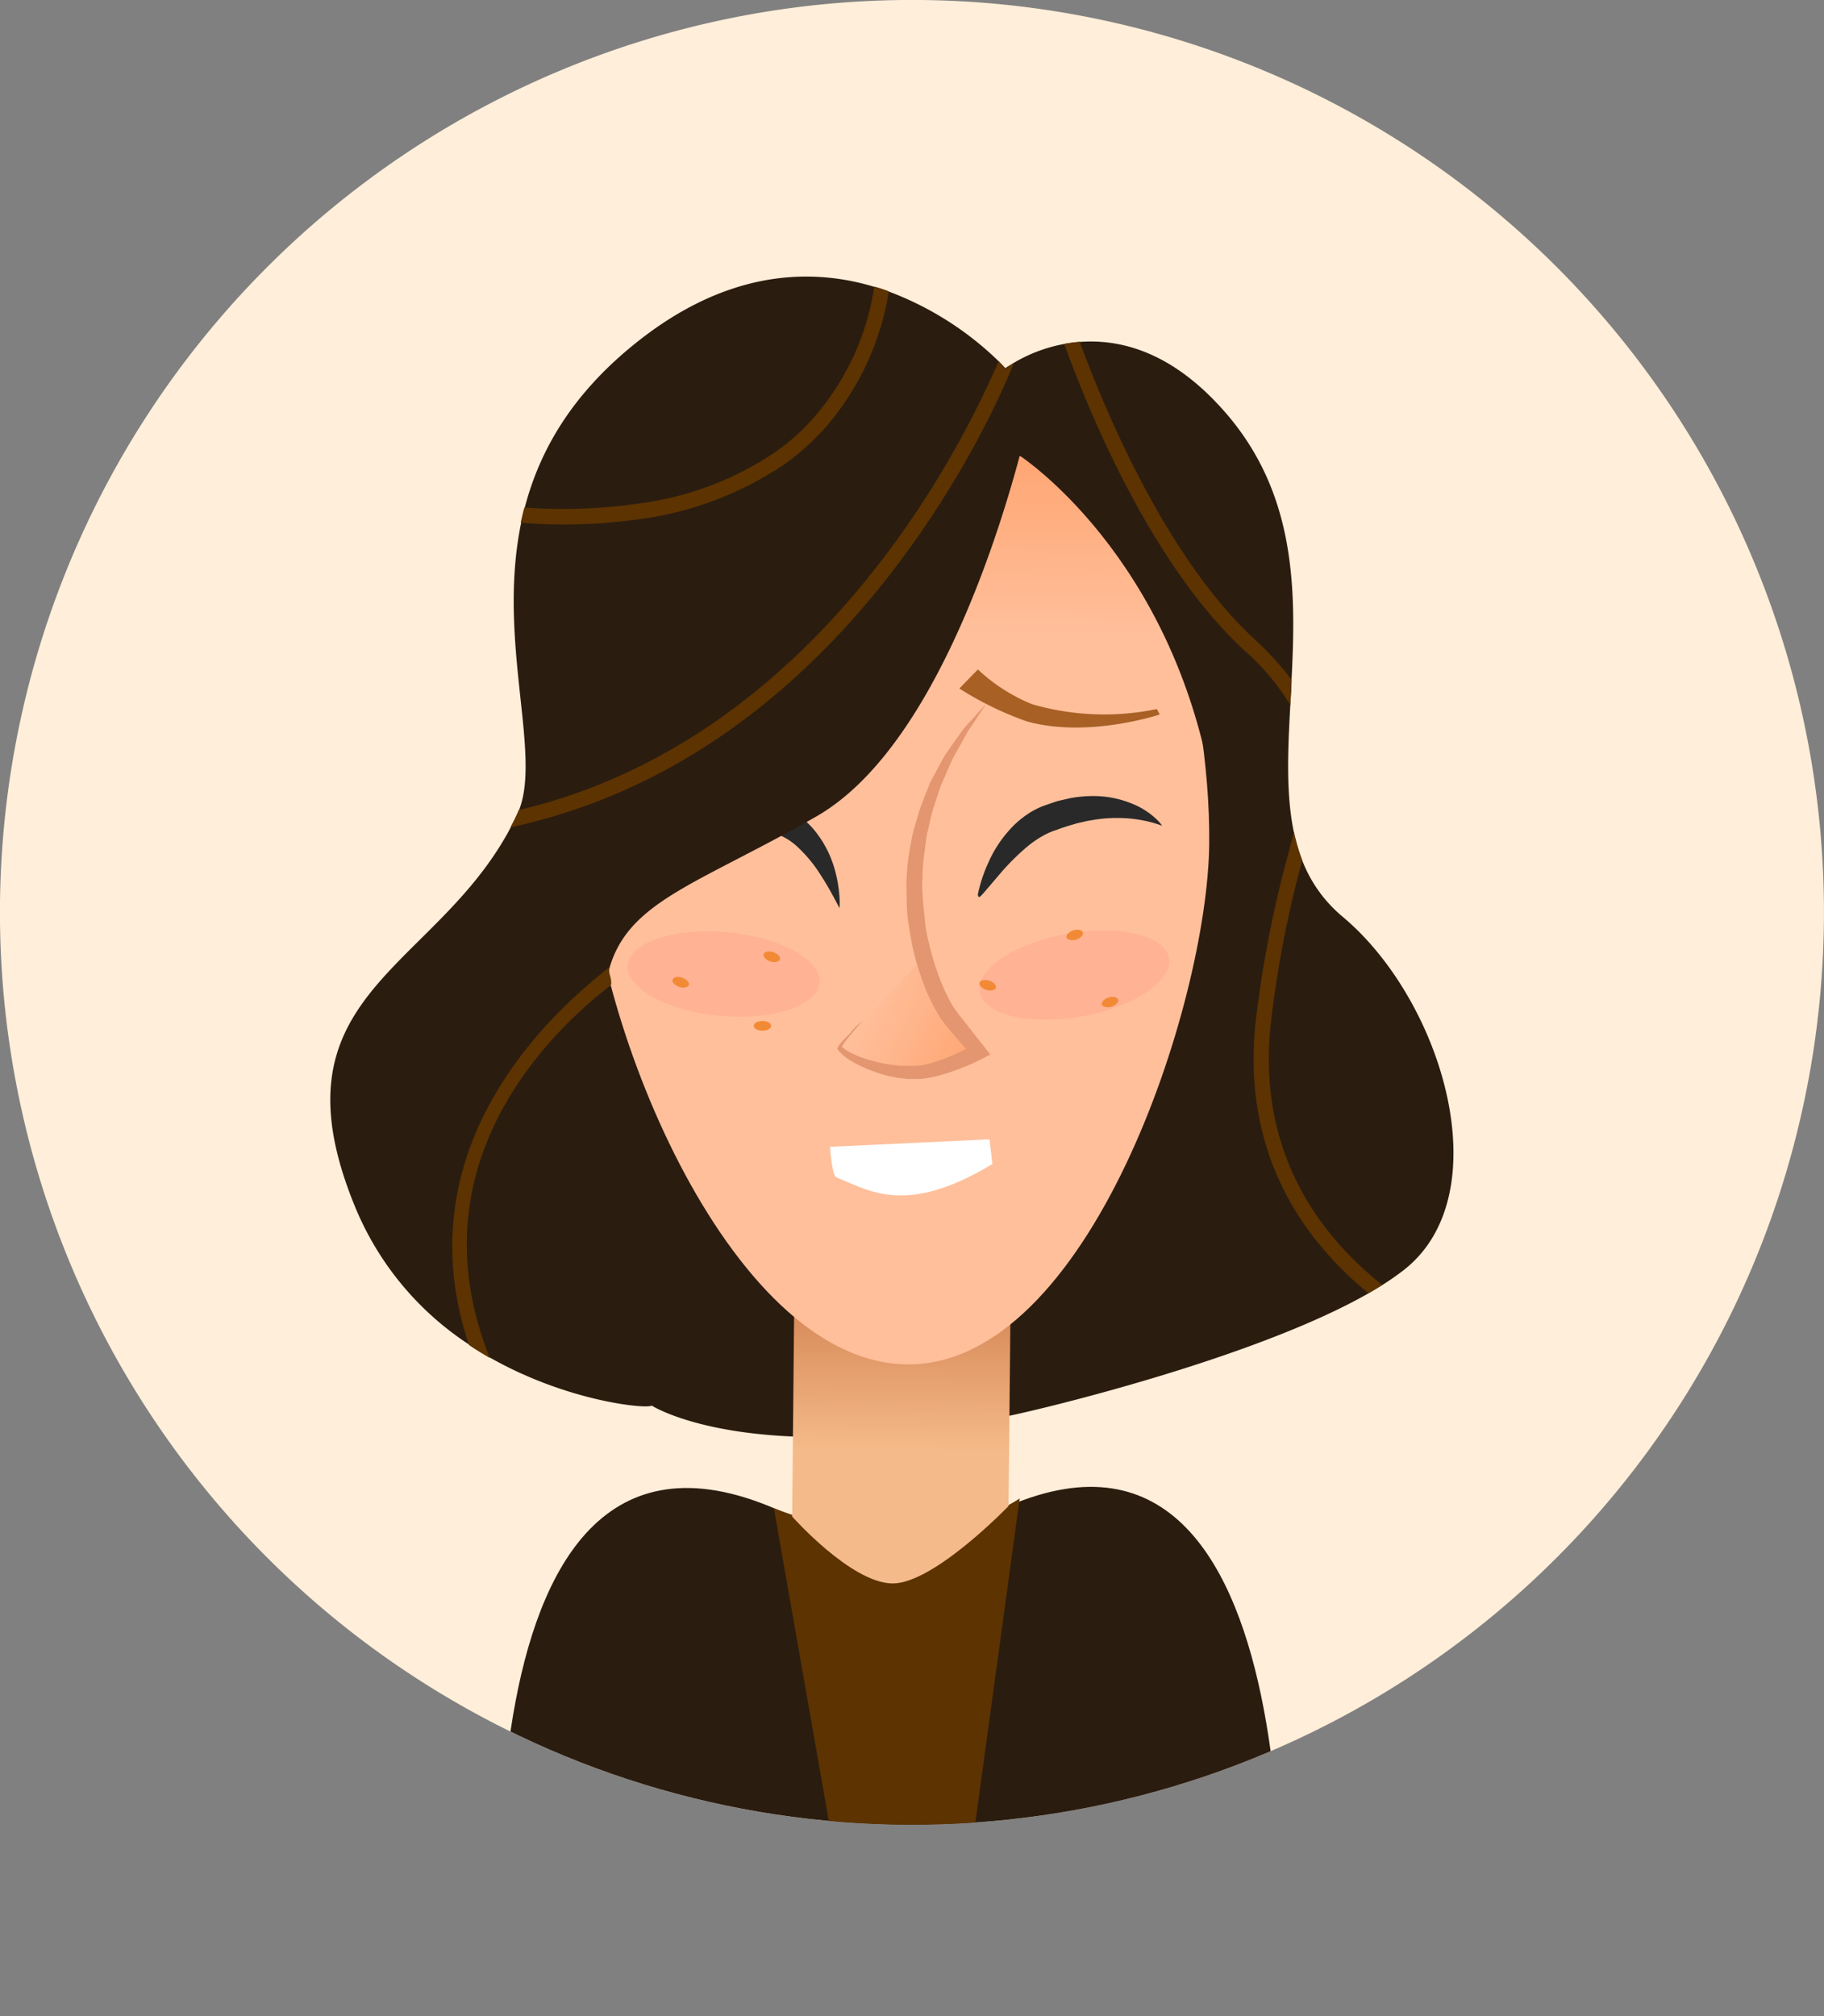 <svg xmlns="http://www.w3.org/2000/svg" xmlns:xlink="http://www.w3.org/1999/xlink" viewBox="0 0 204.24 225.65"><rect x="0" y="0" width="204.24" height="225.65" fill="#808080" stroke="none"/><defs><style>.cls-1{fill:none;}.cls-2{fill:#ffeed9;}.cls-3{clip-path:url(#clip-path);}.cls-4{fill:#2b1c10;}.cls-5{fill:#5c3301;}.cls-6{fill:url(#linear-gradient);}.cls-7{fill:url(#_ÂÁ_Ï_ÌÌ_È_ËÂÌÚ_19);}.cls-8{fill:url(#_ÂÁ_Ï_ÌÌ_È_ËÂÌÚ_19-2);}.cls-9{fill:#ffb294;}.cls-10{fill:#e3966f;}.cls-11{fill:#f28a35;}.cls-12{fill:#a86025;}.cls-13{fill:#292929;}.cls-14{fill:#fff;}</style><clipPath id="clip-path" transform="translate(0 0)"><path class="cls-1" d="M204.23,103.11A102.12,102.12,0,1,1,103.11,0,102.11,102.11,0,0,1,204.23,103.11Z"/></clipPath><linearGradient id="linear-gradient" x1="101.46" y1="162.33" x2="101.46" y2="145.81" gradientTransform="translate(1 -0.99) rotate(0.56)" gradientUnits="userSpaceOnUse"><stop offset="0" stop-color="#f5ba89"/><stop offset="1" stop-color="#d68756"/></linearGradient><linearGradient id="_ÂÁ_Ï_ÌÌ_È_ËÂÌÚ_19" x1="100.66" y1="47.94" x2="100.66" y2="70.94" gradientTransform="translate(1 -0.99) rotate(0.56)" gradientUnits="userSpaceOnUse"><stop offset="0" stop-color="#ffa26d"/><stop offset="1" stop-color="#ffbf9b"/></linearGradient><linearGradient id="_ÂÁ_Ï_ÌÌ_È_ËÂÌÚ_19-2" x1="111.4" y1="118.25" x2="97.45" y2="111.87" xlink:href="#_ÂÁ_Ï_ÌÌ_È_ËÂÌÚ_19"/></defs><title>Fichier 60</title><g id="Calque_2" data-name="Calque 2"><g id="Characters"><path class="cls-2" d="M204.23,103.11A102.12,102.12,0,1,1,103.11,0,102.11,102.11,0,0,1,204.23,103.11Z" transform="translate(0 0)"/><g class="cls-3"><path class="cls-4" d="M56.46,225.65S49.1,150.34,88.7,169.74c8.67,4.24,18.65,1.2,24.2-1.17,35.93-15.4,30.26,56.94,30.26,56.94Z" transform="translate(0 0)"/><path class="cls-5" d="M86.65,168.8l6.41,36.47,15.38,4.4,5.74-41.95a26.07,26.07,0,0,1-13.4,4A41.7,41.7,0,0,1,86.65,168.8Z" transform="translate(0 0)"/></g><path class="cls-4" d="M150.32,102.59a15.42,15.42,0,0,1-4.51-6.3,21.31,21.31,0,0,1-.94-3.19h0c-.88-4.25-.67-9.08-.39-14.17.05-.94.1-1.89.14-2.84.53-10.39.53-21.57-8.3-30.9-5.64-6-11.13-7.24-15.42-6.92-.61.05-1.19.13-1.74.23a17.11,17.11,0,0,0-5.6,2.09c-.62.37-1,.62-1,.62s-.26-.3-.79-.83a35.55,35.55,0,0,0-12.28-7.76c-.53-.2-1.07-.38-1.63-.53C90.63,29.92,81.22,30.26,71,38.55c-7.08,5.72-10.61,12-12.24,18.26-.15.56-.28,1.13-.4,1.69-2.72,13.08,2.27,25.72-.23,32.14-.05.15-.11.28-.17.42-.25.52-.49,1-.76,1.53-8.59,16.26-27.39,18.64-17.33,42.75a33.73,33.73,0,0,0,12.68,15.17c.77.52,1.55,1,2.33,1.45,8.82,5,17.69,5.76,18.09,5.36,0,0,11,7.11,40.06,1.14,3.81-.78,27.53-6.46,40.22-13.71h0c.54-.31,1.05-.62,1.55-.93.87-.55,1.68-1.12,2.4-1.68C168,133.69,161.59,112,150.32,102.59Zm-82.57,8.13a13.85,13.85,0,0,1,.52-2.49h0c1.69-1.29,2.82-2,2.88-2l.86,1.47A41.75,41.75,0,0,0,67.75,110.72Z" transform="translate(0 0)"/><path class="cls-6" d="M88.94,145.07l-.24,24.67s6.61,7.45,11.23,7.49,13-8.66,13-8.66l.23-23.26s-6.35,4.47-11.82,4.41S88.94,145.07,88.94,145.07Z" transform="translate(0 0)"/><path class="cls-7" d="M77,54.05S66.22,76.11,66,94.32s15.27,58.2,35.58,58.39,33.64-40.31,33.82-58.25-7-38.32-9.64-39.93S94,43.66,77,54.05Z" transform="translate(0 0)"/><path class="cls-8" d="M109.34,117.61s-7.81,5.16-15.43-.33c2.73-3,9.38-10,9.38-10S105.14,115.16,109.34,117.61Z" transform="translate(0 0)"/><path class="cls-9" d="M91.74,110c-.23,2.58-5.23,4.23-11.15,3.69s-10.53-3.08-10.3-5.66,5.24-4.23,11.16-3.69S92,107.43,91.74,110Z" transform="translate(0 0)"/><path class="cls-9" d="M130.9,107.25c.45,2.55-3.93,5.46-9.78,6.51s-11-.19-11.42-2.74,3.92-5.46,9.78-6.5S130.45,104.7,130.9,107.25Z" transform="translate(0 0)"/><path class="cls-10" d="M96.64,114.23c-.47.5-.92,1-1.36,1.55-.22.25-.43.52-.63.79a3.71,3.71,0,0,0-.28.41,2.4,2.4,0,0,0-.18.36l0-.23a4.23,4.23,0,0,0,.75.54,5.56,5.56,0,0,0,.88.44,8.11,8.11,0,0,0,.93.36c.31.12.64.21,1,.3s.64.18,1,.24.64.15,1,.18l1,.12,1,0h.19l.25,0,.52,0a4.47,4.47,0,0,0,1-.17c.31-.09.6-.12.91-.24l.94-.31.92-.38c.3-.11.6-.27.91-.4.6-.27,1.2-.59,1.75-.9l-.25,1.34-1.73-2-.86-1-.46-.56-.4-.54c-.26-.36-.51-.83-.77-1.25l-.63-1.25a25.83,25.83,0,0,1-1-2.59,27.17,27.17,0,0,1-.77-2.67c-.21-.9-.35-1.81-.5-2.72s-.23-1.83-.24-2.76-.07-1.85,0-2.76a22.88,22.88,0,0,1,.29-2.75l.24-1.36a10.44,10.44,0,0,1,.32-1.34c.27-.88.48-1.77.8-2.63l1-2.53,1.3-2.4.33-.6.39-.55.78-1.12.78-1.1c.27-.36.59-.69.88-1l1.8-2-1.48,2.24c-.24.38-.52.73-.73,1.12l-.64,1.17-.65,1.16-.32.58-.26.6-1.05,2.42-.82,2.49c-.27.84-.41,1.7-.62,2.54s-.24,1.73-.39,2.58a22.4,22.4,0,0,0-.19,2.59c-.07.86,0,1.73.06,2.59s.18,1.72.26,2.58.3,1.71.5,2.54.44,1.67.73,2.48a25,25,0,0,0,.93,2.41l.56,1.14c.21.35.36.68.62,1l.39.55.39.48.83,1.06,1.66,2.11.67.85-.93.48a21.3,21.3,0,0,1-2,.91c-.65.29-1.33.5-2,.73l-1,.28a9.31,9.31,0,0,1-1.1.22,6,6,0,0,1-1.08.12l-.51,0h-.26c-.19,0-.21,0-.32,0l-1.08-.12-1.06-.21c-.35-.06-.69-.19-1-.28a7.55,7.55,0,0,1-1-.35,9.24,9.24,0,0,1-1-.41,10.38,10.38,0,0,1-.94-.48,7.35,7.35,0,0,1-.91-.58,4,4,0,0,1-.82-.77l-.11-.13,0-.11a2.4,2.4,0,0,1,.32-.53c.12-.13.23-.28.36-.4s.49-.5.74-.73C95.57,115.1,96.1,114.66,96.64,114.23Z" transform="translate(0 0)"/><path class="cls-11" d="M86.35,114.83c0,.3-.44.54-1,.53s-.95-.25-.95-.55.43-.53,1-.53S86.35,114.53,86.35,114.83Z" transform="translate(0 0)"/><path class="cls-11" d="M77.14,110.24c-.09.28-.58.38-1.08.22s-.84-.53-.75-.82.58-.38,1.08-.21S77.23,110,77.14,110.24Z" transform="translate(0 0)"/><path class="cls-11" d="M87.33,107.39c-.09.28-.58.38-1.08.22s-.83-.53-.74-.82.58-.38,1.08-.21S87.43,107.1,87.33,107.39Z" transform="translate(0 0)"/><path class="cls-11" d="M111.51,110.57c-.09.29-.58.38-1.08.22s-.84-.53-.75-.81.58-.38,1.08-.22S111.6,110.29,111.51,110.57Z" transform="translate(0 0)"/><path class="cls-11" d="M121.26,104.36c.08.29-.26.65-.76.81s-1,0-1.08-.24.26-.64.76-.8S121.17,104.08,121.26,104.36Z" transform="translate(0 0)"/><path class="cls-11" d="M125.2,111.88c.09.28-.25.64-.75.8s-1,0-1.08-.24.25-.64.76-.8S125.11,111.59,125.2,111.88Z" transform="translate(0 0)"/><path class="cls-12" d="M73.71,78.31s7,4.38,16.4.19a22.8,22.8,0,0,0,7.73-6L95.77,71a33.17,33.17,0,0,1-6.49,5.49C81.83,80.57,74,77.69,74,77.69Z" transform="translate(0 0)"/><path class="cls-12" d="M109.5,74.93l-2.08,2.13A36.52,36.52,0,0,0,115,80.75c6.86,1.9,14.86-.78,14.86-.78l-.32-.61a29,29,0,0,1-14-.55A19.68,19.68,0,0,1,109.5,74.93Z" transform="translate(0 0)"/><path class="cls-13" d="M71.73,93.05a10.46,10.46,0,0,1,1.07-.65,19.36,19.36,0,0,1,3-1.31A21.82,21.82,0,0,1,80.36,90a19.69,19.69,0,0,1,5.47,0l.71.13.41.08.31.09a7.08,7.08,0,0,1,.78.26c.26.11.49.22.73.34a8.7,8.7,0,0,1,2.31,1.89,12.07,12.07,0,0,1,2.32,4.29A15.13,15.13,0,0,1,94,100.4a8.54,8.54,0,0,1,0,1.25s-.2-.4-.57-1.09-.9-1.65-1.6-2.72a15.56,15.56,0,0,0-2.66-3.17,6.92,6.92,0,0,0-1.75-1.14L87,93.35a3.09,3.09,0,0,0-.48-.13l-.32-.08h0s.11,0,.06,0h-.06l-.08,0-.14,0-.6-.09a34.61,34.61,0,0,0-4.85-.3c-.79,0-1.56,0-2.29,0l-2.09.07Z" transform="translate(0 0)"/><path class="cls-13" d="M109.52,100.1v.08a.64.64,0,0,1,0,.09s0,0,0,0h0s0,0-.06,0,0,0,0,0,.09-.45.18-.79a15.83,15.83,0,0,1,1-2.86A13.5,13.5,0,0,1,113,92.93a10.46,10.46,0,0,1,1.94-1.72,8.26,8.26,0,0,1,1.19-.7c.23-.11.38-.18.69-.3l.57-.2c.39-.13.72-.27,1.17-.38l1.3-.3a14.47,14.47,0,0,1,2.51-.23,11.29,11.29,0,0,1,4.36.84,8.54,8.54,0,0,1,2.63,1.63,4.5,4.5,0,0,1,.77.86,11,11,0,0,0-1.06-.35,14.61,14.61,0,0,0-2.75-.48,16.33,16.33,0,0,0-3.77.15c-.34.07-.68.1-1,.18l-1,.23c-.66.21-1.32.37-2.1.68l-.57.19-.41.17c-.3.14-.59.29-.88.46a11.91,11.91,0,0,0-1.66,1.18,27.07,27.07,0,0,0-2.74,2.71l-1.88,2.2a6.48,6.48,0,0,1-.59.63s0,0-.09,0-.07,0-.08,0v0a.15.15,0,0,1,0-.08.36.36,0,0,0,0-.09Z" transform="translate(0 0)"/><path class="cls-4" d="M115.36,46.23S107.81,82,91.4,91.39c-13.22,7.55-20.9,9.43-23.12,16.84h0a13.85,13.85,0,0,0-.52,2.49,23.4,23.4,0,0,0-.15,3.93c-.67-.78-1.28-1.52-1.84-2.24-.35-.43-.67-.87-1-1.28-5.13-6.88-5.61-11.18-3.63-19.52.16-.61.31-1.24.48-1.9h0c.63-2.44,1.44-5.23,2.38-8.48,2.62-9.06,5.14-17.21,7-23,.19-.64.39-1.25.57-1.84C73.07,51.73,74,49,74,49l16-1.06,2.48-.16,16.33-1.08,2-.13Z" transform="translate(0 0)"/><path class="cls-4" d="M114.18,51s17.11,11.1,21.57,37.39c1.44-23.74-4.46-36-9.93-39S114.18,51,114.18,51Z" transform="translate(0 0)"/><path class="cls-5" d="M113.56,40.58c-.53,1.3-1.43,3.37-2.73,6C104.54,59.08,89,83.8,61.15,91.61c-1.29.37-2.63.7-4,1,.27-.49.51-1,.76-1.53.06-.14.12-.27.17-.42,1.2-.27,2.38-.59,3.53-.93h0c26-7.77,40.89-30.68,47.22-43,1.38-2.67,2.35-4.85,3-6.29.53.53.79.83.79.83S112.94,41,113.56,40.58Z" transform="translate(0 0)"/><path class="cls-5" d="M68.27,108.23c-.24.76.26,1.06.16,2-.63.51-2,1.6-2.67,2.22C58.14,119.2,47.25,133,54.85,152c-.78-.45-1.56-.93-2.33-1.45-6.31-18.71,4.65-32.5,12.26-39.38C66.08,110,67.27,109,68.27,108.23Z" transform="translate(0 0)"/><path class="cls-5" d="M99.53,32.61a30.74,30.74,0,0,1-7,15.13A27.94,27.94,0,0,1,87.79,52,38,38,0,0,1,71,58.19a58.1,58.1,0,0,1-8.33.51c-1.61,0-3.08-.09-4.36-.2.12-.56.25-1.13.4-1.69a59.49,59.49,0,0,0,12.86-.46A35.31,35.31,0,0,0,86.81,50.6a25.63,25.63,0,0,0,3.24-2.7A28.75,28.75,0,0,0,97.9,32.08C98.46,32.23,99,32.41,99.53,32.61Z" transform="translate(0 0)"/><path class="cls-5" d="M144.62,76.08c0,1-.09,1.9-.14,2.84a26.36,26.36,0,0,0-5.19-6.16c-10.38-9.6-17.36-26.63-20.13-34.27.55-.1,1.13-.18,1.74-.23,2.83,7.69,9.71,24.16,19.54,33.25A33.52,33.52,0,0,1,144.62,76.08Z" transform="translate(0 0)"/><path class="cls-5" d="M154.78,143.82c-.5.31-1,.62-1.55.93h0c-6.29-5.16-14.35-14.69-12.62-30.48a126.64,126.64,0,0,1,3.65-18.73c.21-.85.42-1.66.62-2.44a21.31,21.31,0,0,0,.94,3.19,122.85,122.85,0,0,0-3.51,18.16C140.6,129.81,148.71,139,154.78,143.82Z" transform="translate(0 0)"/><path class="cls-14" d="M110.8,127.52l.32,2.77c-9.59,5.77-13.66,3.05-17.5,1.47-.47-.27-.69-3.4-.69-3.4" transform="translate(0 0)"/></g></g></svg>